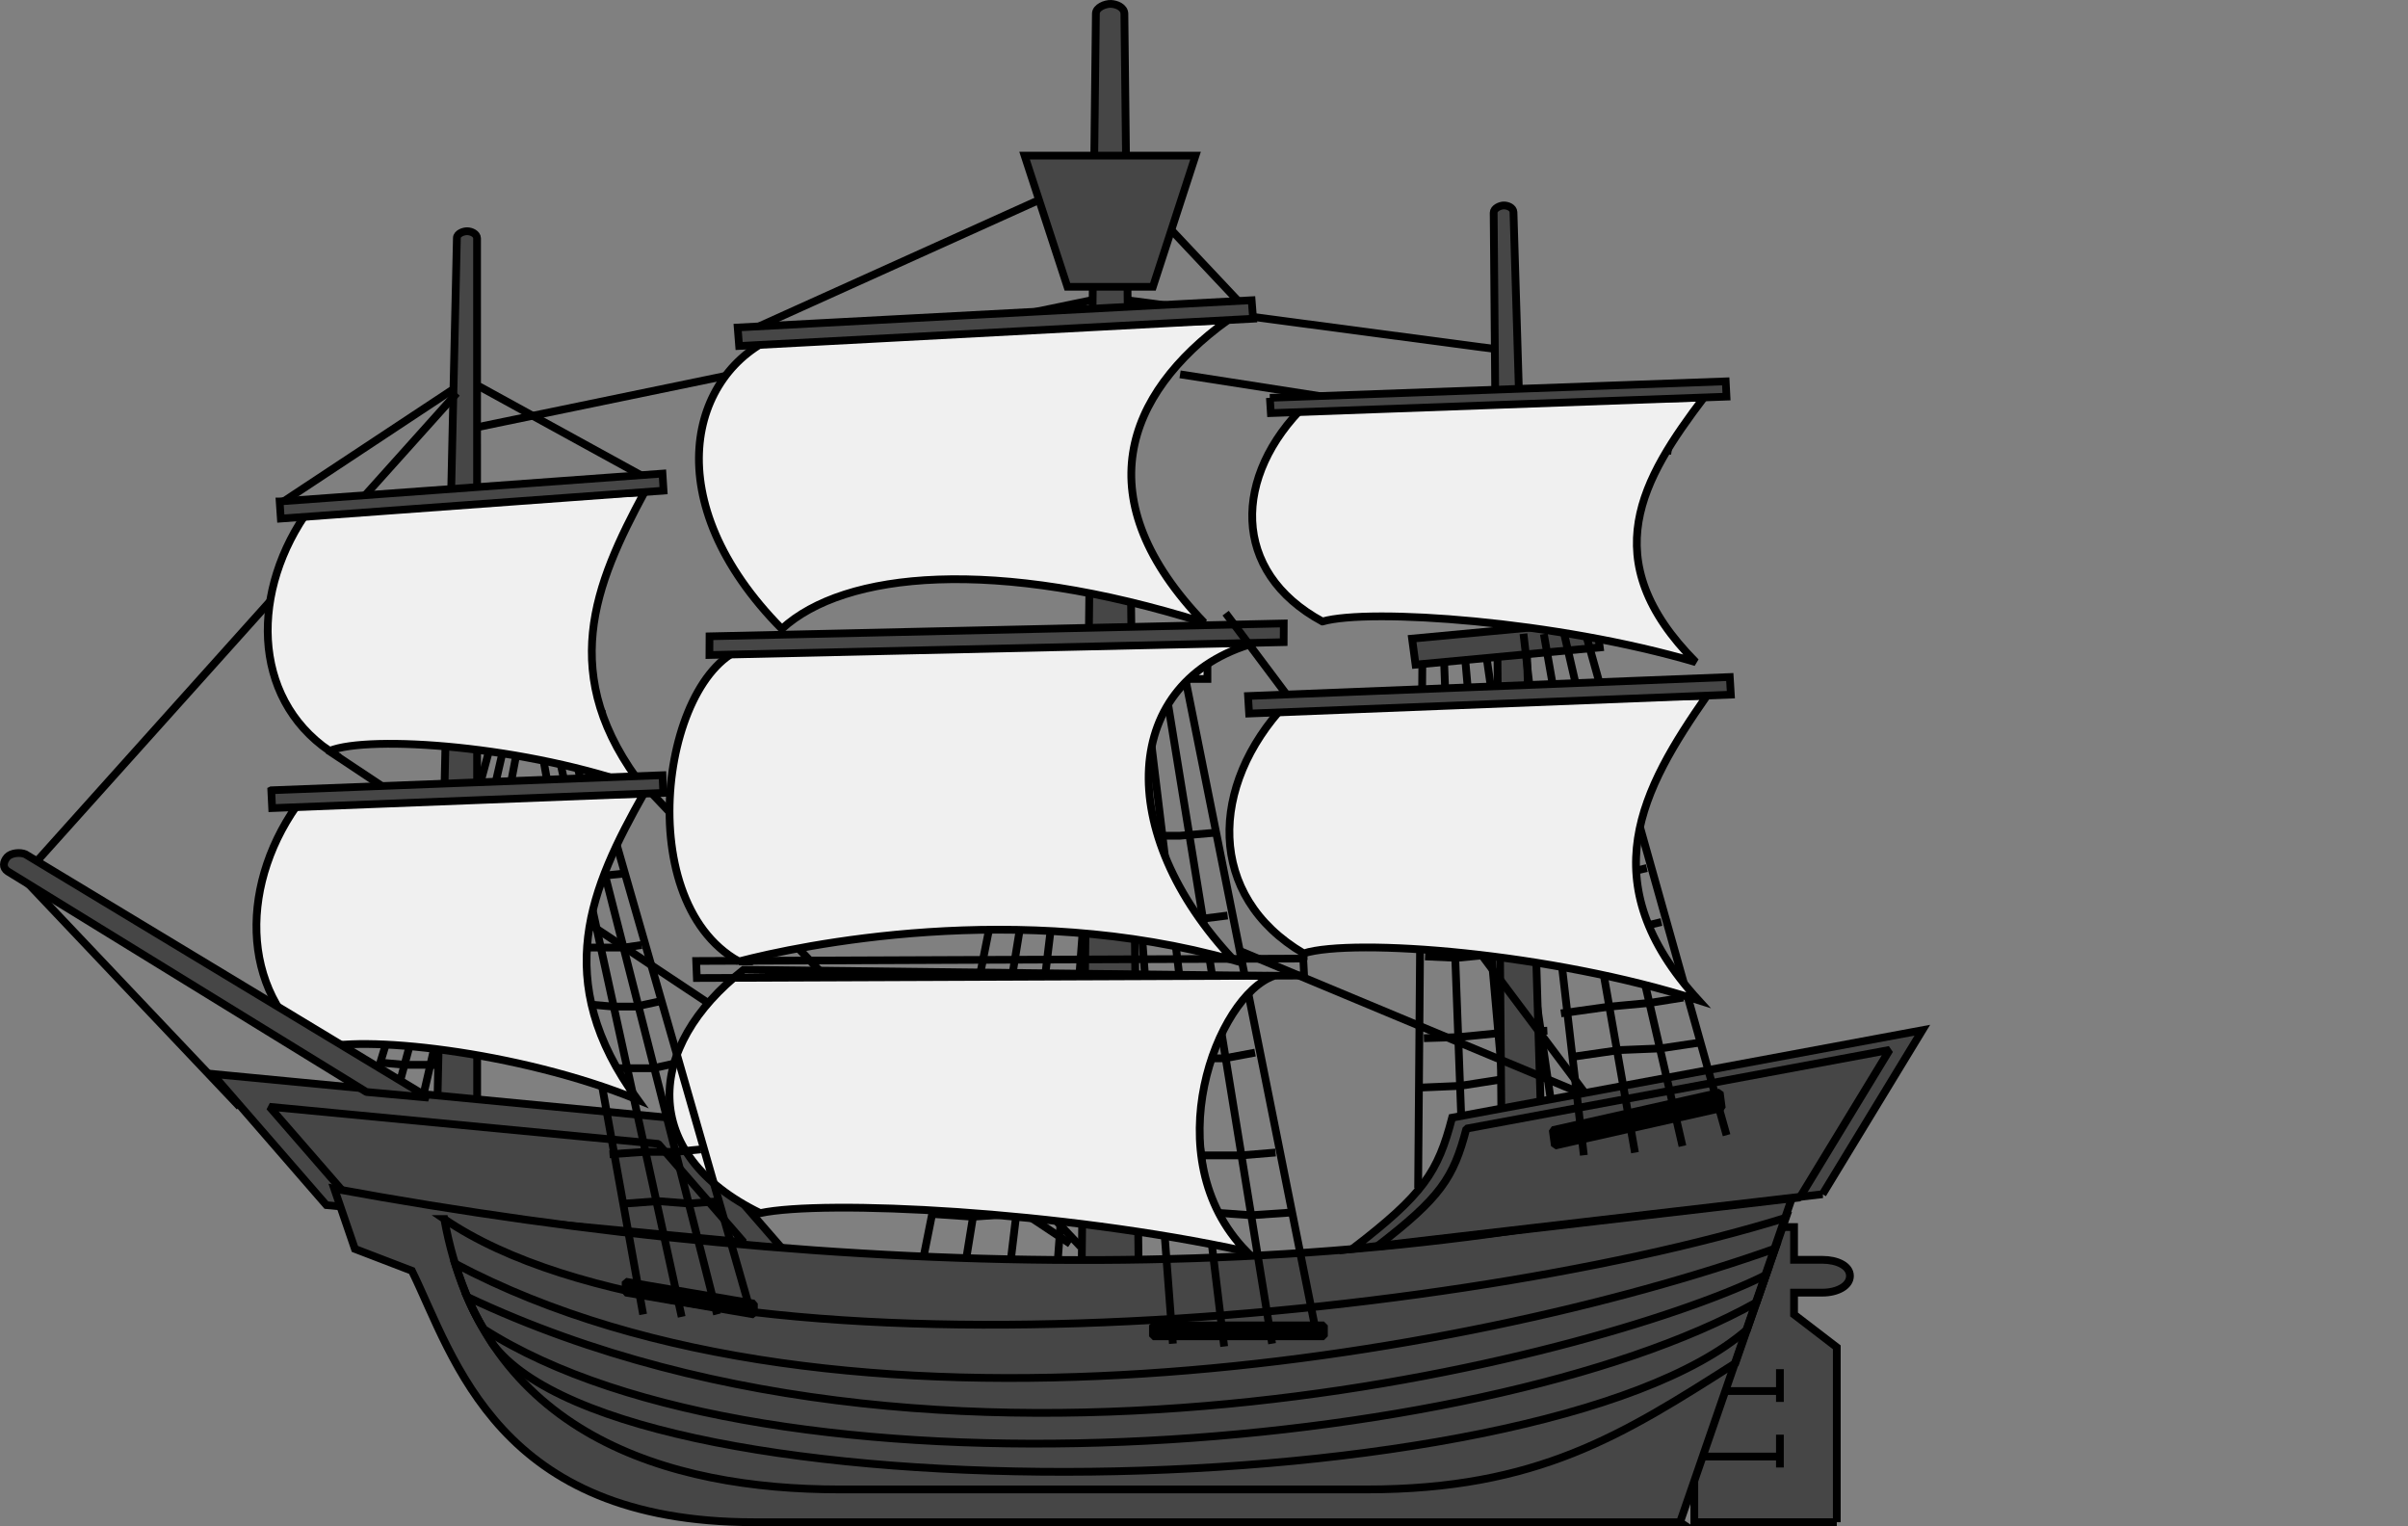 <?xml version="1.0" encoding="UTF-8"?>
<!DOCTYPE svg  PUBLIC '-//W3C//DTD SVG 1.1//EN'  'http://www.w3.org/Graphics/SVG/1.1/DTD/svg11.dtd'>
<svg version="1.1" viewBox="0 0 800 506.91" xmlns="http://www.w3.org/2000/svg">
<rect x="0" y="0" width="800" height="506.91" fill="#808080" stroke="none"/>
<defs>
<radialGradient id="a" cx="150.01" cy="205.14" r="0" fx="0INVALID" fy="0INVALID" gradientTransform="matrix(32.347 0 0 32.347 -4447.5 -6320.5)" gradientUnits="userSpaceOnUse">
<stop stop-color="#5B3B00" offset="0"/>
<stop offset="1"/>
</radialGradient>
</defs>
<path d="m155.73 142.49 213.75-44.186" fill-opacity="0" stroke="#000" stroke-linejoin="bevel" stroke-width="2.581"/>
<path d="m392.05 124.34 163.32 25.425" fill-opacity="0" stroke="#000" stroke-linejoin="bevel" stroke-width="2.581"/>
<path d="m368.41 98.92 133.69 17.726" fill-opacity="0" stroke="#000" stroke-linejoin="bevel" stroke-width="2.581"/>
<path d="m93.879 166.78 61.491-40.66" fill-opacity="0" stroke="#000" stroke-linejoin="bevel" stroke-width="2.581"/>
<path d="m3.89 287.73 75.723 79.896" fill-opacity="0" stroke="#000" stroke-linejoin="bevel" stroke-width="2.581"/>
<path d="m359.35 422.1h18.939l-4.739-417.6c-0.097-2.135-2.636-3.137-4.486-3.208-1.844-0.065-4.94 1.148-4.982 3.208l-4.732 417.6z" fill="#464646"/>
<path d="m359.35 422.1h18.939l-4.739-417.6c-0.097-2.135-2.636-3.137-4.486-3.208-1.844-0.065-4.94 1.148-4.982 3.208l-4.732 417.6z" fill-opacity="0" stroke="#000" stroke-linejoin="bevel" stroke-width="2.581"/>
<g fill-opacity="0" stroke="#000" stroke-width="2.581">
<path d="m143.66 397.48 29.986-158.01"/>
<path d="m132.7 398.16 36.519-158.01"/>
<path d="m122.6 397.48 42.18-156.69"/>
<path d="m113.45 395.51 47.065-155.36"/>
</g>
<path d="m121.96 366.98 8.636 0.647 8.766-0.647 9.348 0.647 0.098-0.647" fill-opacity="0" stroke="#000" stroke-width="2.581"/>
<path d="m127.26 353.04 7.213 0.647h8.701l10.06 0.647" fill-opacity="0" stroke="#000" stroke-width="2.581"/>
<path d="m134.44 329.78 6.339 1.326h7.279 7.278" fill-opacity="0" stroke="#000" stroke-width="2.581"/>
<path d="m139.33 313.18 6.405 1.326h6.534l8.054-0.679" fill-opacity="0" stroke="#000" stroke-width="2.581"/>
<path d="m144.08 297.92 5.014 0.647h7.278 6.501" fill-opacity="0" stroke="#000" stroke-width="2.581"/>
<path d="m149.32 278.67 7.181 0.614h3.655 6.502" fill-opacity="0" stroke="#000" stroke-width="2.581"/>
<path d="m145.12 374.94 13.401 0.259-0.032-296.06c-0.065-1.507-1.841-2.261-3.151-2.335-1.303-0.065-3.503 0.744-3.548 2.203l-6.67 295.92v-6e-3z" fill="#464646"/>
<path d="m145.12 374.94 13.401 0.259-0.032-296.06c-0.065-1.507-1.841-2.261-3.151-2.335-1.303-0.065-3.503 0.744-3.548 2.203l-6.67 295.92v-6e-3z" fill-opacity="0" stroke="#000" stroke-linejoin="bevel" stroke-width="2.581"/>
<g fill-opacity="0" stroke="#000" stroke-width="2.581">
<path d="m349.29 446.81 17.079-225.65"/>
<path d="m332.28 447.75 27.268-225.65"/>
<path d="m316.33 446.81 36.39-223.74"/>
<path d="m301.54 443.96 44.38-221.87"/>
</g>
<path d="m309.5 403.21 13.65 0.938 13.65-0.938 14.783 0.938v-0.938" fill-opacity="0" stroke="#000" stroke-width="2.581"/>
<path d="m315.2 383.28 11.353 0.938h13.651l15.914 0.97" fill-opacity="0" stroke="#000" stroke-width="2.581"/>
<path d="m322.02 350.09 10.254 1.908h11.353 11.354" fill-opacity="0" stroke="#000" stroke-width="2.581"/>
<path d="m326.55 326.38 10.254 1.941h10.222l12.518-0.97" fill-opacity="0" stroke="#000" stroke-width="2.581"/>
<path d="m331.11 304.61 7.99 0.938h11.354 10.221" fill-opacity="0" stroke="#000" stroke-width="2.581"/>
<path d="m335.67 277.12 11.354 0.938h5.693 10.222" fill-opacity="0" stroke="#000" stroke-width="2.581"/>
<path d="m259.95 414.82-37.878-43.572-151.48-14.523 37.846 43.571 151.51 14.524z" fill="#464646"/>
<path d="m259.95 414.82-37.878-43.572-151.48-14.523 37.846 43.571 151.51 14.524z" fill-opacity="0" stroke="#000" stroke-width="2.552"/>
<path d="m247.11 412.62-28.401-32.67-129.19-12.324 28.4 32.67 129.19 12.324z" fill-opacity="0" stroke="#000" stroke-linejoin="bevel" stroke-width="2.552"/>
<g fill-opacity="0" stroke="#000" stroke-width="2.581">
<path d="m519.11 392.24-26.395-181.89"/>
<path d="m502.35 394.7-16.205-182.89"/>
<path d="m486.38 395.48-6.857-182.27"/>
<path d="m471.14 394.67 1.455-181.56"/>
</g>
<path d="m471.2 361.28 13.748-0.583 13.359-2.07 14.88-0.679-0.195-0.776" fill-opacity="0" stroke="#000" stroke-width="2.581"/>
<path d="m473.05 344.85 11.483-0.355 13.554-1.327 15.979-0.808" fill-opacity="0" stroke="#000" stroke-width="2.581"/>
<path d="m473.44 317.68 10.545 0.485 11.289-1.099 11.289-1.1" fill-opacity="0" stroke="#000" stroke-width="2.581"/>
<path d="m473.4 298.3 10.545 0.518 10.157-1.003 12.259-1.973" fill-opacity="0" stroke="#000" stroke-width="2.581"/>
<path d="m473.73 280.42h8.087l11.289-1.133 10.189-1.002" fill-opacity="0" stroke="#000" stroke-width="2.581"/>
<path d="m472.98 258.03 11.484-0.356 5.628-0.55 10.189-1.003" fill-opacity="0" stroke="#000" stroke-width="2.581"/>
<path d="m498.8 371.18 13.156-0.353-9.142-300.36c-0.097-1.534-1.876-2.21-3.16-2.226-1.281-0.016-3.416 0.922-3.416 2.404l2.562 300.53z" fill="#464646"/>
<path d="m498.8 371.18 13.156-0.353-9.142-300.36c-0.097-1.534-1.876-2.21-3.16-2.226-1.281-0.016-3.416 0.922-3.416 2.404l2.562 300.53z" fill-opacity="0" stroke="#000" stroke-linejoin="bevel" stroke-width="2.581"/>
<path d="m159.15 128.32 55.443 30.438" fill-opacity="0" stroke="#000" stroke-linejoin="bevel" stroke-width="2.581"/>
<path d="m610.23 505.62h-47.336v-98.043h33.136v10.891h9.468c4.732 0 9.105 1.918 9.105 5.344 0 3.419-4.373 5.551-9.105 5.551h-9.468v7.265l14.2 10.891v58.101z" fill="#464646"/>
<path d="m610.23 505.62h-47.336v-98.043h33.136v10.891h9.468c4.732 0 9.105 1.918 9.105 5.344 0 3.419-4.373 5.551-9.105 5.551h-9.468v7.265l14.2 10.891v58.101z" fill-opacity="0" stroke="#000" stroke-width="2.581"/>
<path d="m562.91 462.04h28.423v-7.265 10.894" fill-opacity="0" stroke="#000" stroke-linejoin="bevel" stroke-width="2.581"/>
<path d="m562.91 483.81h28.423v-7.265 10.895" fill-opacity="0" stroke="#000" stroke-linejoin="bevel" stroke-width="2.581"/>
<path d="m558.15 505.62 40.566-117.5c-139.98 41.246-319.86 37.613-487.66 6.728l6.851 19.994 18.936 7.265c14.2 29.047 28.4 83.516 113.61 83.516h307.7z" fill="#464646"/>
<path d="m558.15 505.62 40.566-117.5c-139.98 41.246-319.86 37.613-487.66 6.728l6.851 19.994 18.936 7.265c14.2 29.047 28.4 83.516 113.61 83.516h307.7z" fill-opacity="0" stroke="#000" stroke-width="2.581"/>
<path d="m147.61 404.92c12.906 71.657 74.449 89.814 131.25 89.814h175.15c56.808 0 85.208-18.157 122.5-41.909l16.798-48.326c-115.63 35.763-361.79 57.555-445.71 0.421z" fill-opacity="0" stroke="#000" stroke-width="2.581"/>
<path d="m151.2 419.74c127.67 67.709 335.96 31.399 438.56-5.023l-9.361 26.932c-69.575 60.327-372.54 63.956-416.79 4.664-7.365-11.738-8.944-16.37-12.415-26.573z" fill-opacity="0" stroke="#000" stroke-width="2.581"/>
<path d="m155.21 430.77c166.26 78.473 384.02 16.742 431.51-7.298l-3.176 9.125c-91.655 51.231-328.35 69.387-422.94 8.792-2.219-3.548-3.83-7.123-5.402-10.619z" fill-opacity="0" stroke="#000" stroke-width="2.581"/>
<path d="m383.03 440.24h56.807v3.633h-56.807z"/>
<path d="m383.03 440.24h56.807v3.633h-56.807z" fill-opacity="0" stroke="#000" stroke-linejoin="bevel" stroke-width="2.581"/>
<path d="m207.84 425.72 42.634 7.278v3.622l-42.634-7.278v-3.622z"/>
<path d="m207.84 425.72 42.634 7.278v3.622l-42.634-7.278v-3.622z" fill-opacity="0" stroke="#000" stroke-linejoin="bevel" stroke-width="2.552"/>
<path d="m252.06 108.46 117.39-52.984 44.186 46.935" fill-opacity="0" stroke="#000" stroke-width="2.581"/>
<path d="m340.39 51.693h56.801l-14.168 43.571h-28.401l-14.232-43.571z" fill="#464646"/>
<path d="m340.39 51.693h56.801l-14.168 43.571h-28.401l-14.232-43.571z" fill-opacity="0" stroke="#000" stroke-width="2.552"/>
<path d="m12.268 286.05 139.5-155.48m-139.5 155.48z"/>
<path d="m12.268 286.05 139.5-155.48m-139.5 155.48z" fill-opacity="0" stroke="#000" stroke-linejoin="bevel" stroke-width="2.581"/>
<path d="m259.75 208.9c-41.85-42.333-30.875-85.37-1.2-97.532l149.26-4.972c-34.142 24.778-47.078 59.505-7.754 100.42-69.484-21.834-119.5-17.044-140.3 2.08z" fill="#F0F0F0"/>
<path d="m259.75 208.9c-41.85-42.333-30.875-85.37-1.2-97.532l149.26-4.972c-34.142 24.778-47.078 59.505-7.754 100.42-69.484-21.834-119.5-17.044-140.3 2.08z" fill-opacity="0" stroke="#000" stroke-width="2.581"/>
<path d="m245.07 108.78 170.76-9.057 0.485 6.146-170.76 9.057-0.485-6.146z" fill="#464646"/>
<path d="m245.07 108.78 170.76-9.057 0.485 6.146-170.76 9.057-0.485-6.146z" fill-opacity="0" stroke="#000" stroke-width="2.552"/>
<path d="m339.55 216.82h61.582v8.695h-61.582z" fill="#E3E4E5"/>
<path d="m339.55 216.82h61.582v8.695h-61.582z" fill-opacity="0" stroke="#000" stroke-width="2.581"/>
<path d="m138.32 237.2h61.582v8.695h-61.582z" fill="#E3E4E5"/>
<path d="m138.32 237.2h61.582v8.695h-61.582z" fill-opacity="0" stroke="#000" stroke-width="2.581"/>
<g fill-opacity="0" stroke="#000" stroke-width="2.581">
<path d="m389.66 446.32-17.079-225.62"/>
<path d="m406.7 447.26-27.268-225.62"/>
<path d="m422.62 446.32-36.39-223.71"/>
<path d="m437.43 443.48-44.38-221.84"/>
</g>
<path d="m429.44 402.72-13.651 0.938-13.618-0.938-14.782 0.938v-0.938" fill-opacity="0" stroke="#000" stroke-width="2.581"/>
<path d="m423.78 382.83-11.386 0.938h-13.651l-15.914 0.938" fill-opacity="0" stroke="#000" stroke-width="2.581"/>
<path d="m416.96 349.64-10.254 1.908h-11.354-11.354" fill-opacity="0" stroke="#000" stroke-width="2.581"/>
<path d="m412.4 325.93-10.222 1.876h-10.221l-12.519-0.938" fill-opacity="0" stroke="#000" stroke-width="2.581"/>
<path d="m407.84 304.1-7.957 1.003h-11.354-10.222" fill-opacity="0" stroke="#000" stroke-width="2.581"/>
<path d="m403.31 276.63-11.353 0.97h-5.726-10.221" fill-opacity="0" stroke="#000" stroke-width="2.581"/>
<path d="m108.89 249.14 246.68 164" fill-opacity="0" stroke="#000" stroke-width="2.581"/>
<path d="m214.6 261.46 144.4 152.64" fill-opacity="0" stroke="#000" stroke-width="2.581"/>
<path d="m252.57 402.95c-40.317-19.599-38.185-55.326-5.554-80.812l176.19 2.035c-18.832 6.485-39.728 60.113-9.076 91.535-62.025-13.544-140.55-17.247-161.56-12.758z" fill="#F0F0F0"/>
<path d="m252.57 402.95c-40.317-19.599-38.185-55.326-5.554-80.812l176.19 2.035c-18.832 6.485-39.728 60.113-9.076 91.535-62.025-13.544-140.55-17.247-161.56-12.758z" fill-opacity="0" stroke="#000" stroke-width="2.581"/>
<path d="m231.29 319.2 201.68-0.808 0.292 5.66-201.75 0.809-0.226-5.661z" fill="url(#a)"/>
<path d="m231.29 319.2 201.68-0.808 0.292 5.66-201.75 0.809-0.226-5.661z" fill-opacity="0" stroke="#000" stroke-width="2.552"/>
<g fill-opacity="0" stroke="#000" stroke-width="2.581">
<path d="m213.66 436.59-34.999-194.63"/>
<path d="m226.47 437.4-42.633-194.66"/>
<path d="m238.21 436.59-49.199-193.01"/>
<path d="m248.95 434.16-54.925-191.43"/>
</g>
<path d="m239.02 398.97-10.092 0.808-10.254-0.808-10.934 0.808-0.064-0.808" fill-opacity="0" stroke="#000" stroke-width="2.581"/>
<path d="m232.81 381.79-8.378 0.808h-10.157l-11.774 0.809" fill-opacity="0" stroke="#000" stroke-width="2.581"/>
<path d="m224.46 353.17-7.44 1.649h-8.475-8.475" fill-opacity="0" stroke="#000" stroke-width="2.581"/>
<path d="m218.7 332.72-7.44 1.618h-7.634l-9.38-0.809" fill-opacity="0" stroke="#000" stroke-width="2.581"/>
<path d="m213.17 313.9-5.855 0.841h-8.443-7.633" fill-opacity="0" stroke="#000" stroke-width="2.581"/>
<path d="m207.06 290.19-8.378 0.841h-4.237-7.602" fill-opacity="0" stroke="#000" stroke-width="2.581"/>
<path d="m605.51 396.67 33.136-54.472-156.21 29.051c-4.739 18.156-9.468 25.421-33.139 43.577l156.22-18.156z" fill="#464646"/>
<path d="m605.51 396.67 33.136-54.472-156.21 29.051c-4.739 18.156-9.468 25.421-33.139 43.577l156.22-18.156z" fill-opacity="0" stroke="#000" stroke-width="2.581"/>
<path d="m597.94 397.77 29.827-49.025-140.6 26.146c-4.26 16.345-8.52 22.879-29.821 39.221l140.59-16.342z" fill-opacity="0" stroke="#000" stroke-linejoin="bevel" stroke-width="2.581"/>
<path d="m572.03 368.04-55.474 12.486-0.712-5.143 55.507-12.486 0.679 5.143z"/>
<path d="m572.03 368.04-55.474 12.486-0.712-5.143 55.507-12.486 0.679 5.143z" fill-opacity="0" stroke="#000" stroke-linejoin="bevel" stroke-width="2.552"/>
<path d="m469.13 212.13 61.199-5.72 1.161 8.64-61.199 5.72z" fill="#464646"/>
<path d="m469.13 212.13 61.199-5.72 1.161 8.64-61.199 5.72z" fill-opacity="0" stroke="#000" stroke-width="2.581"/>
<g fill-opacity="0" stroke="#000" stroke-width="2.581">
<path d="m526.19 383.73-20.055-173.22"/>
<path d="m543.18 382.86-30.277-172.25"/>
<path d="m558.96 380.69-39.269-169.98"/>
<path d="m573.61 377.07-47.129-167.72"/>
</g>
<path d="m565.14 346.24-13.521 2.006-13.618 0.55-14.654 2.102-0.032-0.744" fill-opacity="0" stroke="#000" stroke-width="2.581"/>
<path d="m559.22 331.36-11.257 1.779-13.585 1.261-15.786 2.2" fill-opacity="0" stroke="#000" stroke-width="2.581"/>
<path d="m551.97 306.26-10.156 2.426-11.257 1.067-11.322 1.068" fill-opacity="0" stroke="#000" stroke-width="2.581"/>
<path d="m547.12 288.34-10.157 2.393-10.124 0.971-12.454 0.453" fill-opacity="0" stroke="#000" stroke-width="2.581"/>
<path d="m542.3 271.85-7.893 1.488-11.289 1.067-10.189 0.938" fill-opacity="0" stroke="#000" stroke-width="2.581"/>
<path d="m537.42 250.98-11.289 1.811-5.66 0.518-10.157 0.938" fill-opacity="0" stroke="#000" stroke-width="2.581"/>
<path d="m109.47 249.43c-26.162-17.907-26.162-53.718-6.541-80.579l111.19-5.373c-16.348 30.439-29.432 60.884 0 98.484-39.246-14.324-91.567-17.904-104.65-12.532z" fill="#F0F0F0"/>
<path d="m109.47 249.43c-26.162-17.907-26.162-53.718-6.541-80.579l111.19-5.373c-16.348 30.439-29.432 60.884 0 98.484-39.246-14.324-91.567-17.904-104.65-12.532z" fill-opacity="0" stroke="#000" stroke-width="2.581"/>
<path d="m92.908 166.56 127.19-9.251 0.356 5.66-127.16 9.284-0.388-5.693z" fill="#464646"/>
<path d="m92.908 166.56 127.19-9.251 0.356 5.66-127.16 9.284-0.388-5.693z" fill-opacity="0" stroke="#000" stroke-width="2.552"/>
<path d="m245.49 319.36c-37.15-20.708-24.894-100.38 4.952-105.05l166.49-0.757c-44.668 12.512-46.939 63.099-6.99 105.42-71.823-20.256-144.37-4.865-164.46 0.388z" fill="#F0F0F0"/>
<path d="m245.49 319.36c-37.15-20.708-24.894-100.38 4.952-105.05l166.49-0.757c-44.668 12.512-46.939 63.099-6.99 105.42-71.823-20.256-144.37-4.865-164.46 0.388z" fill-opacity="0" stroke="#000" stroke-width="2.581"/>
<path d="m235.72 211.36 190.78-4.27-0.032 6.211-190.78 4.27 0.032-6.211z" fill="#464646"/>
<path d="m235.72 211.36 190.78-4.27-0.032 6.211-190.78 4.27 0.032-6.211z" fill-opacity="0" stroke="#000" stroke-width="2.552"/>
<path d="m105.3 348.6c-26.314-19.405-25.557-56.352-4.972-83.365l113.54-1.575c-17.325 30.823-31.309 61.757-2.074 101.6-39.734-16.177-93.039-21.734-106.5-16.662z" fill="#F0F0F0"/>
<path d="m105.3 348.6c-26.314-19.405-25.557-56.352-4.972-83.365l113.54-1.575c-17.325 30.823-31.309 61.757-2.074 101.6-39.734-16.177-93.039-21.734-106.5-16.662z" fill-opacity="0" stroke="#000" stroke-width="2.581"/>
<path d="m90.126 262.5 129.97-5.013 0.259 5.887-129.94 5.046-0.291-5.92z" fill="#464646"/>
<path d="m90.126 262.5 129.97-5.013 0.259 5.887-129.94 5.046-0.291-5.92z" fill-opacity="0" stroke="#000" stroke-width="2.552"/>
<path d="m8.451 283.75 133.92 80.848-20.631-1.876-119.14-73.259c-1.909-1.236-1.495-3.303-0.227-4.749 1.275-1.452 4.354-1.704 6.072-0.964h-3e-3z" fill="#464646"/>
<path d="m8.451 283.75 133.92 80.848-20.631-1.876-119.14-73.259c-1.909-1.236-1.495-3.303-0.227-4.749 1.275-1.452 4.354-1.704 6.072-0.964h-3e-3z" fill-opacity="0" stroke="#000" stroke-linejoin="bevel" stroke-width="2.581"/>
<path d="m407.19 203.66 118.97 158.86" fill-opacity="0" stroke="#000" stroke-width="2.581"/>
<path d="m411.23 315.58 114.15 47.614" fill-opacity="0" stroke="#000" stroke-width="2.581"/>
<path d="m439.34 206.44c-30.61-16.555-29.636-48.507-5.583-72.039l132.3-2.329c-20.259 26.793-36.636 53.663-2.675 87.864-46.253-13.648-108.35-17.998-124.04-13.496z" fill="#F0F0F0"/>
<path d="m439.34 206.44c-30.61-16.555-29.636-48.507-5.583-72.039l132.3-2.329c-20.259 26.793-36.636 53.663-2.675 87.864-46.253-13.648-108.35-17.998-124.04-13.496z" fill-opacity="0" stroke="#000" stroke-width="2.581"/>
<path d="m421.88 132.14 151.45-5.467 0.259 5.079-151.38 5.466-0.324-5.078z" fill="#464646"/>
<path d="m421.88 132.14 151.45-5.467 0.259 5.079-151.38 5.466-0.324-5.078z" fill-opacity="0" stroke="#000" stroke-width="2.552"/>
<path d="m433.1 316.68c-32.357-19.045-31.328-55.811-5.9-82.885l139.86-2.685c-21.42 30.836-38.729 61.75-2.83 101.1-48.896-15.707-114.54-20.715-131.13-15.533z" fill="#F0F0F0"/>
<path d="m433.1 316.68c-32.357-19.045-31.328-55.811-5.9-82.885l139.86-2.685c-21.42 30.836-38.729 61.75-2.83 101.1-48.896-15.707-114.54-20.715-131.13-15.533z" fill-opacity="0" stroke="#000" stroke-width="2.581"/>
<path d="m414.63 231.19 160.05-6.308 0.356 5.855-160.05 6.275-0.356-5.822z" fill="#464646"/>
<path d="m414.63 231.19 160.05-6.308 0.356 5.855-160.05 6.275-0.356-5.822z" fill-opacity="0" stroke="#000" stroke-width="2.552"/>
</svg>
